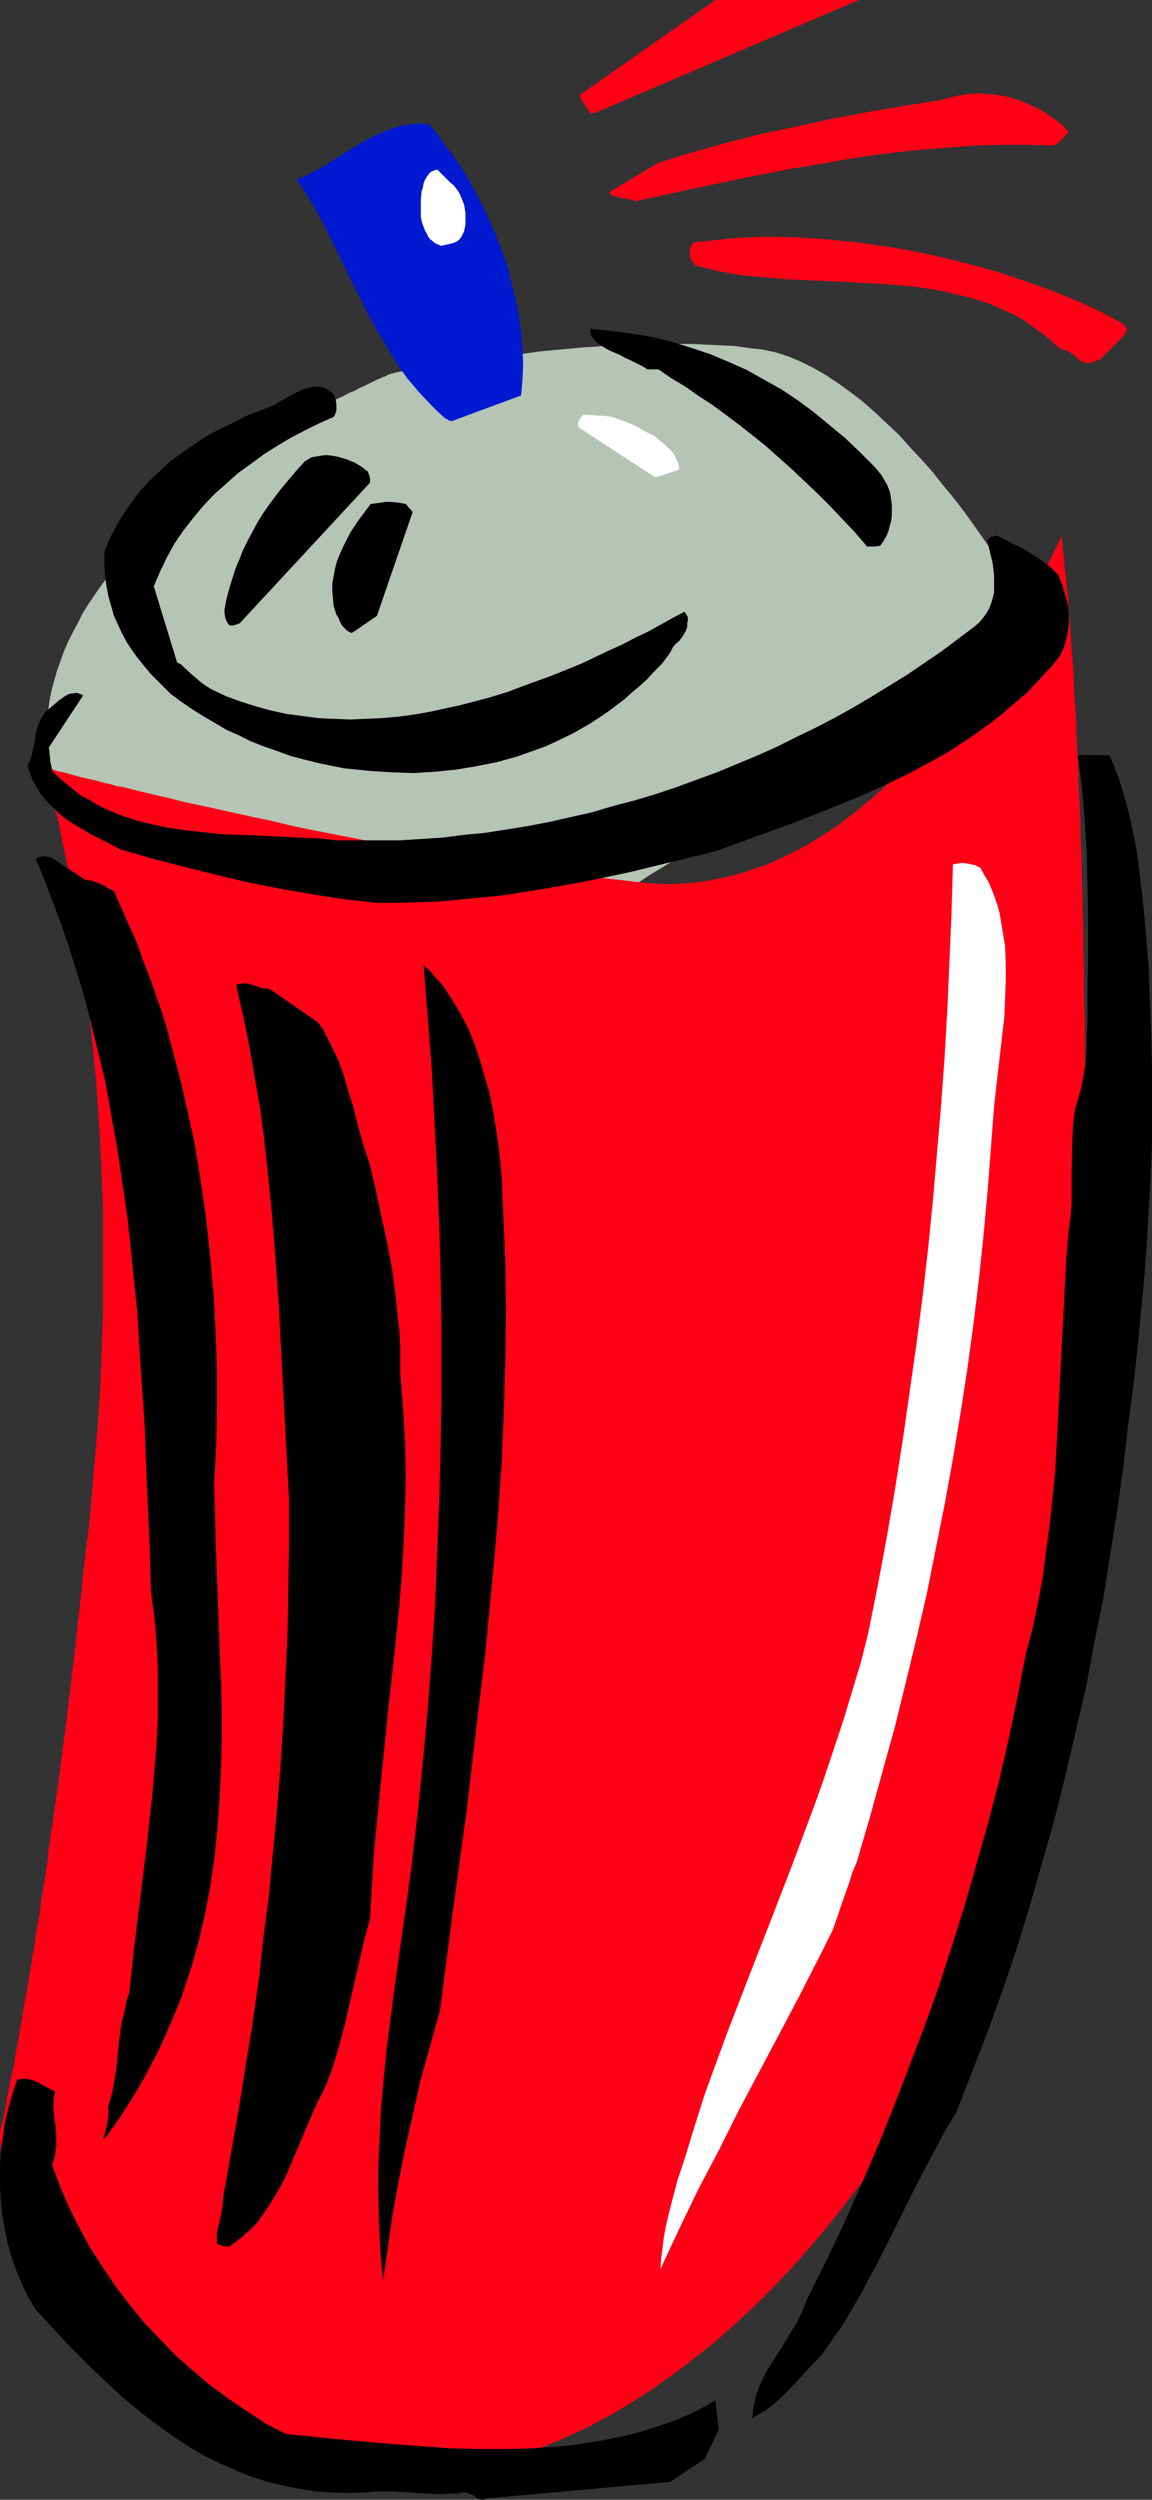 <?xml version="1.0" encoding="UTF-8" standalone="no"?>
<svg
   version="1.0"
   width="71.756mm"
   height="155.668mm"
   id="svg19"
   sodipodi:docname="Spray Paint 4.wmf"
   xmlns:inkscape="http://www.inkscape.org/namespaces/inkscape"
   xmlns:sodipodi="http://sodipodi.sourceforge.net/DTD/sodipodi-0.dtd"
   xmlns="http://www.w3.org/2000/svg"
   xmlns:svg="http://www.w3.org/2000/svg">
  <rect width="100%" height="100%" fill="#333333" stroke="none"/>
  <sodipodi:namedview
     id="namedview19"
     pagecolor="#ffffff"
     bordercolor="#000000"
     borderopacity="0.25"
     inkscape:showpageshadow="2"
     inkscape:pageopacity="0.0"
     inkscape:pagecheckerboard="0"
     inkscape:deskcolor="#d1d1d1"
     inkscape:document-units="mm" />
  <defs
     id="defs1">
    <pattern
       id="WMFhbasepattern"
       patternUnits="userSpaceOnUse"
       width="6"
       height="6"
       x="0"
       y="0" />
  </defs>
  <path
     style="fill:#b5c4b5;fill-opacity:1;fill-rule:evenodd;stroke:none"
     d="m 92.126,87.906 v 0 l -0.162,0.162 h -0.323 l -0.323,0.162 -0.485,0.323 -0.646,0.162 -0.646,0.323 -0.808,0.323 -0.97,0.485 -0.97,0.485 -0.97,0.485 -1.131,0.485 -1.131,0.646 -1.293,0.485 -1.455,0.808 -1.455,0.646 -2.909,1.454 -3.232,1.778 -3.394,1.939 -3.394,2.101 -3.717,2.101 -3.717,2.424 -3.879,2.585 -3.717,2.747 -3.879,2.909 -3.717,3.07 -3.717,3.07 -3.717,3.393 -3.556,3.555 -3.232,3.555 -3.232,3.878 -2.909,3.878 -2.748,4.04 -1.293,2.101 -1.131,2.262 -1.131,2.101 -1.131,2.262 -0.97,2.262 -0.808,2.262 -0.808,2.262 -0.646,2.262 -0.646,2.424 -0.485,2.424 -0.323,2.424 -0.323,2.424 -0.162,2.585 v 2.424 l 0.162,2.585 0.162,2.424 0.323,2.262 0.646,2.262 0.646,2.262 0.808,2.101 0.97,1.939 1.131,1.939 1.293,1.939 1.293,1.778 1.455,1.778 1.616,1.616 1.616,1.616 1.778,1.454 1.939,1.454 1.939,1.293 2.101,1.293 2.101,1.293 2.101,1.293 2.263,1.131 2.424,0.97 2.263,0.97 5.01,1.939 5.01,1.616 5.334,1.454 5.172,1.293 5.495,1.131 5.172,0.97 5.334,0.808 5.172,0.646 5.172,0.485 4.849,0.485 4.687,0.323 4.525,0.162 2.101,0.162 h 2.101 1.939 l 1.939,0.162 h 6.465 l 1.293,-0.162 h 1.131 1.131 0.97 0.97 l 0.646,-0.162 h 0.485 0.485 0.162 0.162 l 0.162,-0.162 h 0.162 l 0.485,-0.323 0.485,-0.323 0.808,-0.485 0.808,-0.485 1.131,-0.646 1.131,-0.808 1.293,-0.808 1.455,-0.808 1.455,-0.97 1.616,-1.131 1.778,-1.131 1.939,-1.131 1.939,-1.293 2.101,-1.293 4.364,-2.747 2.263,-1.454 2.424,-1.616 5.01,-3.07 5.172,-3.232 5.334,-3.555 5.495,-3.393 11.152,-7.11 11.152,-7.11 5.495,-3.555 5.334,-3.393 5.172,-3.393 5.01,-3.07 4.687,-3.07 2.263,-1.454 2.101,-1.293 2.101,-1.293 1.939,-1.293 1.939,-1.131 1.778,-1.293 1.616,-0.97 1.455,-0.97 1.455,-0.97 1.293,-0.808 1.131,-0.808 1.131,-0.646 0.808,-0.646 0.808,-0.323 0.485,-0.485 0.485,-0.162 0.162,-0.323 h 0.162 v 0 l -0.162,-0.162 v -0.162 l -0.162,-0.323 -0.323,-0.323 -0.485,-0.97 -0.323,-0.646 -0.485,-0.646 -0.323,-0.646 -0.97,-1.616 -1.131,-1.778 -1.293,-2.101 -1.455,-2.101 -1.455,-2.424 -1.616,-2.585 -1.939,-2.585 -1.939,-2.747 -1.939,-2.747 -2.101,-2.909 -2.263,-2.909 -2.424,-2.909 -2.424,-3.07 -2.586,-2.909 -2.586,-2.747 -2.586,-2.909 -2.748,-2.585 -2.748,-2.585 -2.909,-2.585 -2.909,-2.262 -2.909,-2.101 -2.909,-1.939 -3.071,-1.778 -2.909,-1.454 -3.071,-1.293 -3.071,-0.97 -3.071,-0.646 -3.071,-0.323 -3.232,-0.485 -3.394,-0.162 -3.394,-0.162 -3.556,-0.162 h -3.556 -7.273 l -7.273,0.323 -7.273,0.485 -7.111,0.646 -3.394,0.323 -3.394,0.485 -3.232,0.323 -3.071,0.485 -3.071,0.323 -2.909,0.485 -2.748,0.323 -2.586,0.485 -2.424,0.323 -2.263,0.323 -1.939,0.323 -1.778,0.323 -1.616,0.323 -1.293,0.162 -0.97,0.162 -0.808,0.162 -0.162,0.162 h -0.323 v 0 z"
     id="path1" />
  <path
     style="fill:#ff0017;fill-opacity:1;fill-rule:evenodd;stroke:none"
     d="m 10.506,180.659 v 0 0.162 l 0.162,0.323 v 0.323 l 0.162,0.485 0.162,0.646 0.162,0.646 0.162,0.646 0.323,0.97 0.162,0.97 0.323,0.97 0.323,1.131 0.323,1.293 0.162,1.293 0.485,1.454 0.323,1.454 0.323,1.616 0.323,1.616 0.323,1.778 0.485,1.939 0.323,1.939 0.485,1.939 0.323,2.262 0.485,2.101 0.323,2.424 0.485,2.262 0.323,2.424 0.485,2.585 0.646,5.333 0.808,5.494 0.808,5.979 0.646,6.302 0.646,6.464 0.646,6.625 0.485,7.11 0.485,7.272 0.323,7.595 0.323,7.918 v 7.918 8.403 8.564 l -0.323,8.726 -0.323,9.049 -0.646,9.049 -0.808,9.372 -0.808,9.695 -0.485,4.686 -0.646,4.848 -0.485,4.525 -0.485,4.686 -0.485,4.363 -0.485,4.363 -0.485,4.363 -0.485,4.201 -0.485,4.04 -0.485,4.04 -0.485,4.04 -0.485,3.878 -0.485,3.717 -0.485,3.717 -0.485,3.717 -0.485,3.555 -0.485,3.393 -0.485,3.393 -0.485,3.232 -0.485,3.232 -0.323,3.232 -0.485,3.07 -0.97,5.817 -0.323,2.747 -0.485,2.747 -0.485,2.747 -0.323,2.585 -0.485,2.424 -0.323,2.424 -0.808,4.686 -0.808,4.363 -0.646,4.04 -0.646,3.717 -0.646,3.393 -0.485,3.07 -0.646,2.909 -0.485,2.585 -0.485,2.262 -0.323,1.939 -0.323,1.778 -0.323,1.454 -0.323,1.131 -0.162,0.808 L 0,501.74 v 0.485 0 0.97 0.646 l 0.162,0.485 v 0.808 l 0.162,0.808 0.162,0.808 v 0.97 l 0.162,1.131 0.323,1.131 0.162,1.131 0.323,1.293 0.485,2.747 0.808,3.07 0.808,3.232 0.97,3.232 1.293,3.555 1.455,3.717 1.616,3.717 1.778,3.878 1.939,3.717 2.424,3.878 2.424,3.717 2.909,3.717 1.455,1.939 1.616,1.778 1.616,1.778 1.616,1.778 1.939,1.616 1.778,1.616 1.939,1.616 2.101,1.616 2.101,1.616 2.263,1.293 2.263,1.454 2.263,1.293 2.586,1.293 2.424,1.293 2.748,1.131 2.748,0.97 2.748,0.97 2.909,0.808 3.071,0.808 3.071,0.646 3.232,0.646 3.394,0.485 3.394,0.323 3.556,0.323 3.717,0.162 h 3.717 3.717 l 3.717,-0.162 3.879,-0.323 3.556,-0.485 3.717,-0.485 3.394,-0.646 3.556,-0.808 3.556,-0.97 3.394,-0.97 3.232,-0.97 3.394,-1.293 3.232,-1.293 3.232,-1.293 3.071,-1.454 3.232,-1.454 2.909,-1.616 3.071,-1.616 2.909,-1.778 5.657,-3.555 5.495,-3.878 5.334,-4.04 5.01,-4.04 4.849,-4.363 4.525,-4.201 4.364,-4.363 4.041,-4.363 3.879,-4.363 3.556,-4.201 3.394,-4.201 3.071,-4.04 1.455,-1.778 1.455,-1.939 1.293,-1.939 1.293,-1.778 1.131,-1.616 1.131,-1.778 1.131,-1.616 0.97,-1.454 0.97,-1.454 0.808,-1.454 0.808,-1.293 0.808,-1.131 0.646,-1.131 0.646,-0.97 0.485,-0.97 0.485,-0.808 0.323,-0.646 0.323,-0.646 0.323,-0.485 0.162,-0.323 V 491.237 l 0.162,-0.162 v 0 -0.162 l 0.162,-0.485 0.162,-0.485 0.323,-0.646 0.323,-0.808 0.323,-1.131 0.323,-0.97 0.323,-1.293 0.485,-1.454 0.485,-1.454 0.646,-1.778 0.485,-1.778 0.646,-1.778 0.485,-2.101 0.808,-2.262 0.646,-2.262 0.646,-2.424 0.808,-2.424 0.808,-2.747 0.646,-2.747 0.808,-2.747 0.808,-3.07 0.808,-3.07 0.97,-3.07 0.808,-3.232 0.808,-3.393 0.97,-3.393 0.808,-3.555 0.97,-3.717 0.808,-3.717 0.97,-3.878 1.778,-7.756 1.778,-8.08 1.778,-8.403 1.616,-8.726 1.616,-8.888 1.616,-9.211 1.455,-9.372 1.455,-9.534 1.293,-9.534 1.131,-9.857 0.97,-10.019 0.97,-10.019 0.646,-10.18 0.485,-10.18 0.323,-10.18 0.162,-10.342 v -9.857 -4.848 -4.848 l -0.162,-4.525 v -4.525 -4.525 l -0.162,-4.363 v -4.201 -4.04 l -0.162,-4.04 v -4.04 l -0.162,-3.878 v -3.717 l -0.162,-3.717 v -3.555 l -0.162,-3.393 -0.162,-3.393 v -3.393 l -0.162,-3.232 -0.162,-3.07 -0.162,-3.07 v -2.909 l -0.162,-2.909 -0.162,-2.747 -0.162,-2.747 v -2.585 l -0.162,-2.585 -0.162,-2.424 -0.162,-2.262 -0.162,-2.424 v -2.101 l -0.323,-4.201 -0.323,-3.878 -0.162,-3.555 -0.323,-3.232 -0.162,-3.07 -0.323,-2.585 -0.162,-2.424 -0.323,-2.101 -0.162,-1.778 -0.162,-1.616 -0.162,-1.293 v -1.131 l -0.162,-0.808 v -0.646 l -0.162,-0.323 v -0.162 0.162 0.162 l -0.162,0.323 -0.162,0.323 -0.323,0.646 -0.323,0.646 -0.323,0.646 -0.485,0.97 -0.323,0.808 -0.646,1.131 -0.485,1.131 -0.646,1.131 -0.646,1.293 -0.808,1.293 -0.808,1.454 -0.808,1.454 -1.778,3.232 -1.939,3.393 -2.263,3.393 -2.263,3.878 -2.586,3.717 -2.748,3.878 -2.909,3.878 -3.071,4.04 -3.232,3.878 -3.556,4.04 -3.556,3.717 -3.879,3.717 -3.879,3.555 -4.202,3.393 -4.202,3.232 -2.263,1.454 -4.364,2.747 -2.424,1.293 -2.263,1.131 -2.424,1.131 -2.424,1.131 -2.424,0.808 -2.424,0.808 -2.586,0.808 -2.586,0.646 -2.586,0.485 -2.586,0.485 -2.586,0.323 -2.748,0.162 -2.748,0.162 -2.748,-0.162 -2.748,-0.162 -5.657,-0.646 -5.818,-0.646 -5.818,-0.646 -5.98,-0.808 -11.96,-1.778 -12.122,-2.101 -11.96,-2.101 -5.818,-1.131 -5.818,-1.131 -5.818,-1.131 -5.657,-1.131 -5.334,-1.293 -5.334,-1.131 -5.172,-1.131 -5.01,-1.131 -4.687,-0.97 -4.525,-1.131 -4.202,-0.97 -4.041,-0.97 -1.778,-0.485 -1.939,-0.323 -1.616,-0.485 -1.616,-0.323 -1.616,-0.485 -1.455,-0.323 -1.455,-0.323 -1.293,-0.323 -1.131,-0.323 -1.131,-0.323 -1.131,-0.323 -0.97,-0.162 -0.808,-0.162 -0.646,-0.323 -0.646,-0.162 h -0.646 l -0.323,-0.162 -0.323,-0.162 z"
     id="path2" />
  <path
     style="fill:#000000;fill-opacity:1;fill-rule:evenodd;stroke:none"
     d="m 114.591,588.03 43.154,-3.878 8.243,-5.494 3.232,-6.948 -0.808,-6.787 -2.748,1.616 -2.909,1.454 -2.909,1.293 -3.071,1.131 -2.909,0.97 -3.071,0.97 -3.071,0.808 -3.071,0.646 -3.232,0.646 -3.071,0.485 -3.232,0.485 -3.071,0.323 -6.465,0.485 -6.465,0.162 h -6.627 l -6.627,-0.162 -6.465,-0.485 -6.627,-0.485 -12.93,-1.131 -6.303,-0.646 -3.232,-0.323 -3.071,-0.323 -4.687,-2.424 -4.364,-2.909 -4.364,-2.909 -4.364,-3.232 -4.041,-3.393 -4.041,-3.555 -3.717,-3.878 -3.717,-3.878 -3.394,-4.201 -3.232,-4.201 -3.071,-4.525 -2.909,-4.525 -2.586,-4.686 -2.424,-4.848 -2.101,-4.848 -1.939,-5.171 0.323,-1.131 0.323,-1.131 0.162,-1.293 0.162,-1.131 v -2.262 l -0.162,-2.101 -0.323,-2.262 -0.162,-2.101 v -2.101 l 0.162,-0.97 0.162,-0.97 -0.97,-0.485 -0.97,-0.485 -2.101,-1.131 -1.131,-0.485 -1.293,-0.323 H 5.334 l -1.293,0.162 -1.131,3.393 -0.97,3.393 -0.808,3.393 -0.485,3.555 -0.485,3.555 L 0,510.305 v 3.555 l 0.162,3.555 0.323,3.555 0.646,3.555 0.646,3.393 0.97,3.393 1.131,3.232 1.293,3.07 1.455,3.07 1.778,2.909 4.041,4.363 4.041,4.363 4.202,4.201 4.202,4.04 4.202,3.878 4.525,3.717 4.525,3.393 2.263,1.616 2.424,1.616 2.263,1.454 2.424,1.454 2.586,1.293 2.424,1.131 2.586,1.131 2.586,1.131 2.748,0.97 2.586,0.808 2.748,0.646 2.909,0.646 2.748,0.485 2.909,0.485 2.909,0.162 3.071,0.162 h 3.071 l 3.232,-0.162 1.616,-0.162 h 1.455 2.909 l 2.748,0.162 5.334,0.323 2.748,0.162 2.748,-0.162 h 1.616 l 1.455,-0.323 0.808,0.162 0.808,0.323 0.646,0.323 0.646,0.485 0.646,0.323 0.646,0.162 h 0.485 l 0.323,-0.162 z"
     id="path3" />
  <path
     style="fill:#000000;fill-opacity:1;fill-rule:evenodd;stroke:none"
     d="m 177.948,568.639 1.131,-0.646 1.131,-0.646 2.101,-1.616 1.939,-1.778 1.939,-1.939 3.717,-4.04 1.778,-1.939 1.778,-1.778 2.424,-3.555 2.424,-3.393 2.101,-3.555 2.101,-3.555 3.879,-7.272 3.717,-7.272 3.556,-7.272 3.717,-7.272 3.717,-6.948 1.778,-3.393 2.101,-3.232 3.717,-9.534 3.717,-9.534 3.556,-9.857 3.394,-10.019 3.071,-10.019 2.909,-10.18 2.909,-10.18 2.586,-10.342 2.424,-10.503 2.424,-10.342 1.939,-10.342 2.101,-10.342 1.616,-10.342 1.616,-10.18 1.455,-10.18 1.131,-10.019 1.131,-8.403 0.97,-8.403 0.808,-8.403 0.808,-8.241 0.646,-8.403 0.485,-8.241 0.485,-8.403 0.323,-8.241 v -8.403 -8.241 l -0.162,-8.241 -0.323,-8.241 -0.323,-8.241 -0.646,-8.241 -0.808,-8.241 -0.97,-8.08 -0.485,-3.393 -0.646,-3.232 -0.646,-3.07 -0.808,-3.232 -0.808,-3.07 -0.97,-3.07 -1.131,-3.07 -1.293,-3.07 h -7.435 l 0.485,3.717 0.485,3.878 0.323,3.878 0.323,3.878 0.485,7.918 0.162,7.918 0.162,7.918 v 8.08 l -0.162,7.918 v 7.756 l -0.162,2.909 v 2.909 l -0.162,2.585 -0.323,2.585 -0.485,2.585 -0.485,2.424 -0.646,2.262 -0.646,2.101 -0.485,3.717 -0.162,3.717 -0.162,7.433 v 3.717 3.717 l -0.323,3.717 -0.485,3.393 -0.485,6.464 -0.323,6.14 -0.646,12.443 -0.323,6.302 -0.323,6.14 -0.646,12.443 -0.323,6.14 -0.646,6.14 -0.646,6.14 -0.808,6.14 -0.808,6.14 -1.131,6.14 -1.293,6.14 -1.616,6.14 -1.939,10.019 -2.101,10.019 -2.263,9.857 -2.586,9.857 -2.748,9.695 -2.748,9.695 -3.071,9.695 -3.071,9.534 -3.394,9.372 -3.556,9.372 -3.556,9.211 -3.717,9.211 -3.879,9.049 -4.041,9.049 -4.202,8.888 -4.364,8.726 -0.808,1.939 -0.808,1.939 -0.97,1.939 -0.97,1.616 -2.101,3.555 -2.101,3.232 -2.101,3.393 -0.808,1.616 -0.808,1.778 -0.646,1.778 -0.485,1.939 -0.323,1.778 -0.162,2.101 z"
     id="path4" />
  <path
     style="fill:#000000;fill-opacity:1;fill-rule:evenodd;stroke:none"
     d="m 90.186,536.806 1.131,-7.918 1.131,-7.918 1.455,-7.918 1.616,-7.918 1.778,-7.918 1.778,-7.918 2.263,-8.08 2.263,-8.08 3.071,-23.754 3.232,-23.592 2.748,-23.592 1.455,-11.796 1.131,-11.635 1.131,-11.796 0.97,-11.635 0.808,-11.635 0.485,-11.796 0.323,-11.635 0.162,-11.635 -0.162,-11.635 -0.485,-11.635 -0.162,-3.717 -0.162,-4.04 -0.323,-4.04 -0.485,-4.04 -0.646,-4.201 -0.646,-4.04 -0.808,-4.04 -1.131,-3.878 -1.131,-3.878 -1.293,-3.878 -1.455,-3.555 -1.778,-3.393 -1.939,-3.232 -0.97,-1.454 -0.97,-1.616 -1.131,-1.293 -1.293,-1.454 -1.131,-1.293 -1.293,-1.131 0.97,12.281 0.97,12.443 0.646,12.443 0.646,12.443 0.485,12.443 0.323,12.443 0.162,12.604 v 12.604 l -0.162,12.443 -0.323,12.604 -0.485,12.604 -0.485,12.443 -0.808,12.604 -0.97,12.604 -1.131,12.443 -1.293,12.604 -1.616,13.735 -1.939,13.897 -1.939,13.735 -1.778,13.735 -0.646,6.787 -0.646,6.948 -0.323,6.787 -0.323,6.787 v 6.787 l 0.162,6.787 0.323,6.787 z"
     id="path5" />
  <path
     style="fill:#ffffff;fill-opacity:1;fill-rule:evenodd;stroke:none"
     d="m 155.482,534.059 4.364,-9.372 4.525,-9.372 4.849,-9.211 4.687,-9.372 9.859,-18.583 4.849,-9.211 4.849,-9.534 1.293,-2.585 1.293,-2.585 0.97,-2.747 0.97,-2.909 0.97,-2.747 0.97,-2.747 0.808,-2.585 0.97,-2.262 3.071,-10.503 2.909,-10.503 2.909,-10.503 2.586,-10.503 2.586,-10.665 2.424,-10.503 2.101,-10.503 2.101,-10.503 1.939,-10.665 1.778,-10.665 1.616,-10.503 1.455,-10.665 1.293,-10.665 1.131,-10.827 0.97,-10.665 0.808,-10.665 0.323,-4.201 0.323,-4.201 0.97,-8.564 0.97,-8.403 0.485,-4.201 0.162,-4.201 0.162,-4.201 v -4.04 l -0.162,-4.04 -0.646,-3.878 -0.323,-1.939 -0.323,-1.939 -0.485,-1.778 -0.646,-1.939 -0.646,-1.616 -0.808,-1.939 -0.97,-1.616 -0.97,-1.778 -0.646,-0.323 -0.646,-0.323 -1.616,-0.323 -0.97,-0.162 h -0.808 l -0.97,0.162 -0.808,0.162 -0.323,11.311 -0.485,11.311 -0.485,11.15 -0.646,11.311 -0.808,11.15 -0.97,11.311 -0.97,11.311 -1.131,11.311 -1.293,11.311 -1.455,11.311 -1.616,11.311 -1.616,11.311 -1.778,11.311 -1.939,11.311 -2.101,11.311 -2.263,11.311 -1.778,7.11 -2.101,6.948 -2.101,6.948 -2.263,6.787 -2.263,6.787 -2.424,6.787 -5.01,13.412 -5.172,13.412 -5.172,13.25 -5.172,13.412 -4.849,13.25 -0.808,2.424 -0.808,2.585 -0.808,2.585 -0.808,2.585 -1.616,5.332 -1.778,5.333 -1.455,5.494 -0.646,2.585 -0.646,2.747 -0.485,2.585 -0.323,2.585 -0.323,2.585 z"
     id="path6" />
  <path
     style="fill:#000000;fill-opacity:1;fill-rule:evenodd;stroke:none"
     d="m 52.689,528.726 h 1.293 l 2.424,-1.778 2.101,-1.778 1.939,-1.939 1.616,-2.262 1.455,-2.101 1.455,-2.424 1.293,-2.262 1.293,-2.585 2.101,-5.009 1.131,-2.585 1.131,-2.747 2.263,-5.333 1.293,-2.585 1.293,-2.585 1.778,-4.848 1.455,-5.009 1.293,-4.848 1.131,-5.009 2.263,-9.857 1.131,-4.848 1.293,-4.686 0.485,-8.241 0.485,-8.08 0.808,-8.08 0.808,-8.08 1.616,-16.159 1.778,-15.998 0.808,-7.918 0.646,-7.918 0.485,-8.08 0.323,-7.918 0.162,-7.918 -0.162,-8.08 -0.485,-7.918 -0.323,-4.04 -0.323,-4.04 v -3.07 -3.232 l -0.162,-3.07 -0.323,-3.07 -0.646,-5.979 -0.808,-6.14 -1.131,-5.979 -1.293,-5.979 -1.293,-6.14 -1.455,-6.302 -1.455,-4.363 -1.293,-4.525 -1.131,-4.525 -1.293,-4.201 -1.293,-4.363 -0.808,-2.101 -0.808,-1.939 -0.97,-1.939 -0.97,-1.939 -0.97,-1.939 -1.293,-1.778 -11.475,-7.918 h -0.97 l -0.97,-0.162 -0.808,-0.323 -0.97,-0.323 -0.97,-0.323 -0.97,-0.162 -1.131,0.162 h -0.485 l -0.485,0.323 1.616,7.11 1.455,7.11 1.293,7.433 1.293,7.433 0.97,7.433 0.808,7.595 0.808,7.756 0.646,7.595 1.131,15.513 0.808,15.513 0.808,15.351 0.808,15.19 v 10.342 l -0.162,10.503 -0.162,10.18 -0.485,10.342 -0.485,10.342 -0.646,10.18 -0.808,10.342 -0.97,10.18 -0.97,10.342 -1.293,10.019 -1.131,10.18 -1.455,10.18 -1.616,10.019 -1.616,10.18 -1.778,10.019 -1.778,10.019 -0.162,1.616 -0.162,1.616 -0.323,1.616 -0.323,1.454 -0.323,1.454 -0.323,1.293 v 1.454 1.293 z"
     id="path7" />
  <path
     style="fill:#000000;fill-opacity:1;fill-rule:evenodd;stroke:none"
     d="m 24.89,503.033 1.778,-2.424 1.778,-2.585 1.778,-2.747 1.616,-2.585 1.616,-2.747 1.455,-2.747 1.455,-2.747 1.455,-2.909 1.293,-2.909 1.293,-2.909 2.424,-5.979 0.97,-3.07 1.131,-3.232 1.778,-6.302 0.808,-3.393 0.808,-3.555 0.646,-3.393 0.646,-3.555 0.97,-6.787 0.646,-6.787 0.485,-6.948 0.323,-6.787 0.162,-6.625 v -6.787 l -0.162,-6.625 -0.323,-6.787 -0.97,-26.824 -0.162,-6.787 -0.162,-6.787 0.485,-8.726 0.162,-8.726 v -8.888 l -0.323,-9.049 -0.485,-8.888 -0.808,-8.888 -0.97,-9.049 -1.293,-8.888 -1.455,-8.888 -1.939,-8.726 -0.97,-4.363 -1.131,-4.363 -1.131,-4.363 -1.131,-4.363 -1.293,-4.201 -1.455,-4.201 -1.455,-4.201 -1.616,-4.04 -1.455,-4.201 -1.778,-3.878 -1.778,-4.04 -1.778,-4.04 -0.646,-0.323 -0.646,-0.323 -0.808,-0.485 -0.808,-0.485 -0.97,-0.323 -0.808,-0.323 -0.97,-0.323 h -0.97 l -8.404,-5.494 h -0.646 l -0.808,-0.162 -0.97,0.162 -0.485,0.162 -0.485,0.323 2.101,5.009 1.939,5.171 1.939,5.171 1.778,5.171 1.616,5.171 1.616,5.171 1.455,5.333 1.293,5.333 1.293,5.332 1.293,5.333 0.97,5.333 0.97,5.494 0.97,5.333 0.808,5.494 1.616,10.988 1.131,10.827 1.131,10.988 0.646,11.15 0.808,10.988 0.323,5.494 0.162,5.494 0.485,10.988 0.485,10.827 0.162,5.494 0.162,5.494 0.808,5.979 0.485,5.979 0.323,5.817 v 6.14 5.817 l -0.323,5.979 -0.485,5.979 -0.485,5.817 -1.293,11.796 -1.455,11.796 -1.455,11.796 -1.293,11.635 -0.646,1.778 -0.323,1.778 -0.808,3.393 -0.485,3.393 -0.323,3.232 -0.323,3.232 -0.485,3.393 -0.646,3.393 -0.485,1.616 -0.485,1.616 0.162,0.646 v 0.485 l -0.162,1.454 -0.162,1.454 -0.323,1.293 -0.162,0.485 -0.162,0.485 -0.162,0.485 v 0.323 0.162 0.162 l 0.162,-0.162 z"
     id="path8" />
  <path
     style="fill:#000000;fill-opacity:1;fill-rule:evenodd;stroke:none"
     d="m 88.731,212.492 h 5.01 l 5.01,-0.162 5.01,-0.162 4.849,-0.485 5.01,-0.485 5.01,-0.485 5.01,-0.808 5.01,-0.808 9.859,-1.778 10.021,-2.101 9.859,-2.424 10.021,-2.424 11.96,-4.363 5.818,-2.101 5.818,-2.262 5.657,-2.262 5.495,-2.262 5.334,-2.424 5.334,-2.585 5.172,-2.747 4.849,-2.747 4.849,-3.232 4.525,-3.232 2.263,-1.778 2.101,-1.778 2.263,-1.939 2.101,-1.778 1.939,-2.101 1.939,-2.101 1.939,-2.101 1.778,-2.262 0.646,-1.293 0.485,-1.293 0.323,-1.293 0.323,-1.293 0.162,-1.131 0.162,-1.293 v -1.131 -1.293 l -0.323,-2.262 -0.646,-2.262 -0.646,-2.262 -0.97,-2.262 -0.97,-0.97 -0.808,-0.808 -1.939,-1.454 -1.939,-1.293 -1.778,-1.131 -1.778,-0.97 -1.778,-0.808 -3.394,-1.778 -0.646,0.162 -0.646,0.162 -0.485,0.323 -0.485,0.485 0.646,2.747 0.646,2.747 0.323,2.747 v 1.454 1.293 1.293 l -0.323,1.293 -0.323,1.131 -0.485,1.293 -0.646,1.131 -0.808,1.131 -0.97,1.131 -1.131,0.97 -3.879,2.909 -3.879,2.909 -4.041,2.747 -4.041,2.747 -4.202,2.585 -4.202,2.585 -4.364,2.585 -4.364,2.424 -4.364,2.262 -4.687,2.262 -4.525,2.262 -4.687,2.101 -4.687,1.939 -4.687,1.939 -4.849,1.778 -4.849,1.778 -4.849,1.616 -4.849,1.454 -5.01,1.293 -4.849,1.454 -5.01,1.131 -5.01,1.131 -5.01,0.97 -5.01,0.808 -5.172,0.808 -5.01,0.485 -5.01,0.646 -5.01,0.323 -5.01,0.323 H 89.216 84.044 79.196 l -4.525,-0.485 -4.687,-0.162 -9.051,-0.485 -9.051,-0.323 -4.364,-0.485 -4.364,-0.485 -4.202,-0.646 -4.364,-0.97 -1.939,-0.485 -2.101,-0.646 -1.939,-0.646 -1.939,-0.808 -1.939,-0.808 -1.939,-0.97 -1.778,-1.131 -1.939,-0.97 -1.616,-1.293 -1.778,-1.454 -1.778,-1.454 -1.616,-1.616 -0.162,-0.97 -0.162,-0.808 -0.162,-0.646 v -0.646 l -0.162,-1.131 v -0.646 l -0.162,-0.646 8.081,-12.281 -0.485,-0.323 -0.646,-0.162 -0.485,-0.162 -0.485,0.162 h -0.646 l -0.646,0.162 -1.131,0.646 -1.131,0.808 -1.131,0.97 -1.131,0.97 -1.131,0.97 -0.485,0.808 -0.485,0.808 -0.646,1.616 -0.485,1.616 -0.162,1.616 -0.646,3.07 -0.485,1.616 -0.646,1.293 0.646,1.939 0.646,1.616 0.97,1.778 0.97,1.454 1.131,1.454 1.293,1.293 1.293,1.293 1.455,1.293 1.616,1.131 1.616,0.97 3.232,1.939 3.556,1.778 3.394,1.778 7.758,2.262 7.596,1.939 7.758,1.939 7.596,1.778 7.435,1.454 7.435,1.293 7.435,1.131 z"
     id="path9" />
  <path
     style="fill:#000000;fill-opacity:1;fill-rule:evenodd;stroke:none"
     d="m 87.277,181.467 5.172,0.323 5.01,0.162 5.01,-0.323 4.849,-0.485 4.849,-0.808 4.849,-0.97 4.687,-1.293 4.525,-1.616 2.263,-0.808 2.101,-0.97 4.364,-2.101 4.202,-2.424 1.939,-1.293 1.939,-1.293 1.939,-1.454 1.939,-1.454 1.778,-1.616 1.939,-1.616 1.778,-1.616 1.616,-1.778 1.778,-1.778 1.455,-1.939 0.646,-0.97 0.485,-0.97 0.646,-0.808 0.808,-0.646 0.646,-0.808 0.485,-0.808 0.485,-0.808 0.323,-0.97 v -0.323 -0.485 l 0.162,-0.808 v -0.485 l -0.162,-0.485 -0.323,-0.485 -0.323,-0.485 -2.748,1.454 -2.909,1.616 -2.909,1.616 -3.071,1.454 -3.071,1.616 -3.232,1.454 -6.465,3.07 -6.788,2.747 -3.556,1.293 -3.556,1.293 -3.394,1.293 -3.717,1.131 -3.556,0.97 -3.717,0.97 -3.717,0.808 -3.717,0.808 -3.717,0.646 -3.717,0.485 -3.717,0.323 -3.717,0.162 -3.717,0.162 -3.879,-0.162 -3.556,-0.162 -3.717,-0.485 -3.717,-0.485 -3.717,-0.808 -3.556,-0.97 -3.556,-1.131 -3.556,-1.293 -3.394,-1.616 -1.293,-0.808 -1.131,-0.808 -1.131,-0.97 -0.97,-0.808 -1.778,-1.616 -0.808,-0.808 -0.97,-0.485 -5.495,-17.937 1.455,-3.393 1.616,-3.393 1.778,-3.232 2.101,-3.07 2.263,-2.909 2.424,-2.909 2.586,-2.747 2.748,-2.424 2.909,-2.585 2.909,-2.101 3.071,-2.262 3.071,-1.939 3.232,-1.939 3.071,-1.616 3.232,-1.616 3.232,-1.454 0.485,-0.162 0.323,-0.323 0.162,-0.323 0.162,-0.485 0.162,-0.485 V 96.147 95.177 L 79.034,94.046 78.872,93.561 78.711,93.076 78.388,92.592 77.903,92.269 77.256,91.784 76.448,91.299 75.802,91.137 74.993,90.976 h -0.808 l -0.97,0.162 -0.808,0.162 -0.97,0.323 -1.778,0.808 -1.778,0.97 -1.778,0.97 -1.616,0.97 -3.232,1.293 -3.394,1.293 -3.071,1.616 -3.071,1.454 -3.071,1.616 -2.909,1.939 -2.748,1.939 -2.748,1.939 -2.424,2.262 -2.424,2.262 -2.263,2.424 -1.939,2.585 -1.939,2.747 -1.778,2.909 -1.616,3.07 -1.293,3.232 v 2.747 l 0.162,2.747 0.323,2.424 0.485,2.585 0.646,2.262 0.646,2.262 0.97,2.101 0.97,2.101 1.131,2.101 1.293,1.939 1.293,1.778 1.455,1.778 1.455,1.778 1.616,1.616 3.232,3.232 2.424,1.778 2.586,1.778 2.586,1.616 2.748,1.616 2.748,1.616 2.909,1.293 2.909,1.454 2.909,1.131 3.232,1.131 3.071,1.131 3.071,0.808 3.232,0.808 3.071,0.646 3.232,0.646 3.232,0.323 z"
     id="path10" />
  <path
     style="fill:#000000;fill-opacity:1;fill-rule:evenodd;stroke:none"
     d="m 83.559,148.502 5.172,-3.555 8.404,-24.4 -0.323,-0.485 -0.162,-0.162 -0.162,-0.162 v 0 l -0.162,-0.162 -0.323,-0.323 -0.162,-0.323 -0.323,-0.323 -0.97,-0.162 -0.808,-0.162 -1.939,-0.162 h -0.97 l -1.131,0.162 -1.131,0.162 -1.293,0.162 -0.97,1.293 -0.97,1.293 -0.97,1.293 -0.97,1.454 -0.97,1.454 -0.808,1.616 -0.808,1.616 -0.808,1.778 -0.646,1.616 -0.485,1.778 -0.323,1.778 -0.323,1.778 v 1.778 l 0.162,1.778 0.162,1.778 0.646,1.939 0.485,0.808 0.323,0.808 0.323,0.646 0.323,0.485 0.485,0.485 0.485,0.485 0.485,0.323 0.646,0.323 z"
     id="path11" />
  <path
     style="fill:#000000;fill-opacity:1;fill-rule:evenodd;stroke:none"
     d="m 54.952,147.21 1.455,-0.485 30.709,-33.126 v -0.323 -0.646 l -0.162,-0.646 -0.323,-0.97 -0.646,-0.485 -0.808,-0.646 -0.808,-0.485 -0.808,-0.485 -1.939,-0.808 -2.263,-0.646 -0.97,-0.162 -1.131,-0.162 h -0.97 l -0.97,0.162 -0.97,0.162 -0.97,0.162 -0.808,0.485 -0.808,0.485 -1.778,1.939 -1.778,2.101 -1.778,2.101 -1.616,2.101 -1.455,1.939 -1.455,2.101 -1.293,2.101 -1.131,2.101 -1.131,2.101 -1.131,2.262 -0.808,2.101 -0.97,2.262 -1.455,4.686 -0.646,2.424 -0.485,2.585 v 0.808 l 0.162,0.97 0.323,0.97 0.323,0.485 0.323,0.485 z"
     id="path12" />
  <path
     style="fill:#000000;fill-opacity:1;fill-rule:evenodd;stroke:none"
     d="m 205.101,128.627 h 0.97 l 1.131,-0.162 0.808,-1.131 0.646,-1.131 0.485,-1.131 0.323,-1.293 0.323,-1.131 0.162,-1.293 v -1.293 -1.293 l -0.162,-1.131 -0.162,-1.293 -0.323,-1.131 -0.485,-1.131 -0.646,-1.131 -0.646,-1.131 -0.808,-0.97 -0.808,-0.97 -3.556,-3.555 -3.394,-3.232 -3.717,-3.07 -3.717,-3.07 -3.717,-2.747 -3.879,-2.585 -4.041,-2.262 -4.041,-2.262 -4.364,-1.939 -4.202,-1.778 -4.364,-1.454 -4.687,-1.454 -4.525,-1.131 -4.849,-0.808 -4.849,-0.646 -5.01,-0.485 v 0.808 l 0.162,0.808 0.485,0.646 0.485,0.646 0.808,0.646 0.808,0.485 0.97,0.646 0.97,0.485 2.263,0.97 1.131,0.646 1.131,0.485 2.263,1.131 0.97,0.485 0.97,0.646 h 2.586 l 3.071,2.101 3.232,1.939 3.232,2.262 3.232,2.101 3.071,2.262 3.232,2.424 3.071,2.424 3.232,2.585 3.071,2.747 2.909,2.585 3.071,2.909 3.071,2.909 2.909,2.909 2.909,3.07 2.909,3.07 2.909,3.393 z"
     id="path13" />
  <path
     style="fill:#ffffff;fill-opacity:1;fill-rule:evenodd;stroke:none"
     d="m 154.997,112.144 4.849,-1.616 v -0.97 l -0.323,-0.808 -0.323,-0.808 -0.485,-0.97 -0.646,-0.808 -0.646,-0.646 -0.808,-0.808 -0.808,-0.646 -1.778,-1.454 -1.939,-0.97 -1.939,-1.131 -1.778,-0.808 -1.616,-0.646 -1.455,-0.485 -1.455,-0.485 -1.293,-0.162 -2.424,-0.162 -2.748,-0.162 -0.485,0.485 -0.485,0.646 -0.323,0.808 v 0.97 l 18.102,11.796 z"
     id="path14" />
  <path
     style="fill:#0019d1;fill-opacity:1;fill-rule:evenodd;stroke:none"
     d="m 106.51,99.055 16.162,-5.979 0.323,-3.555 0.162,-3.717 -0.162,-3.878 -0.323,-3.717 -0.485,-3.878 -0.808,-3.878 -0.97,-3.878 -0.97,-3.878 -1.293,-3.717 -1.455,-3.717 -1.616,-3.717 -1.616,-3.393 -1.778,-3.393 -1.778,-3.232 -1.939,-3.07 -2.101,-2.909 -0.808,-0.97 -0.646,-0.97 -0.646,-0.808 -0.485,-0.808 -1.131,-1.454 -1.131,-1.293 -2.263,-0.162 -2.263,0.162 -2.101,0.323 -2.101,0.646 -1.939,0.808 -1.939,0.808 -1.939,0.97 -1.939,1.131 -3.717,2.262 -3.556,2.262 -1.778,1.131 -1.939,0.97 -1.778,0.97 -1.939,0.646 2.101,3.232 2.101,3.393 1.939,3.555 1.778,3.555 3.717,7.595 3.717,7.433 1.939,3.878 2.101,3.717 2.101,3.555 2.263,3.717 2.424,3.393 2.748,3.232 2.909,3.07 1.455,1.454 1.616,1.454 0.646,0.323 0.485,0.323 h 0.485 z"
     id="path15" />
  <path
     style="fill:#ff0017;fill-opacity:1;fill-rule:evenodd;stroke:none"
     d="m 256.174,85.482 h 0.162 l 0.485,-0.162 0.646,-0.162 0.808,-0.323 0.323,-0.162 h 0.323 l 5.818,-5.817 0.323,-0.808 0.162,-0.323 v -0.323 l -0.162,-0.323 -0.162,-0.323 -0.323,-0.323 -0.323,-0.323 -2.748,-1.454 -2.748,-1.454 -5.657,-2.585 -5.98,-2.424 -5.98,-2.101 -6.303,-2.101 -6.465,-1.778 -6.465,-1.616 -6.627,-1.454 -6.627,-1.131 -6.788,-0.97 -6.627,-0.646 -6.627,-0.485 -6.465,-0.162 h -3.232 l -3.232,0.162 -3.232,0.162 -3.071,0.323 -3.071,0.323 -3.071,0.323 -0.323,0.485 -0.323,0.646 -0.162,0.646 v 0.97 0.808 l 0.323,0.646 0.485,0.646 0.162,0.323 0.485,0.323 2.586,0.646 2.748,0.646 2.586,0.485 2.748,0.485 5.495,0.485 5.657,0.485 11.475,0.485 5.818,0.323 5.657,0.323 5.657,0.485 2.748,0.323 2.909,0.485 2.586,0.485 2.748,0.646 2.748,0.646 2.586,0.808 2.586,0.808 2.424,1.131 2.586,1.131 2.424,1.293 2.263,1.616 2.263,1.616 2.263,1.778 2.101,1.939 0.646,0.162 0.485,0.162 1.131,0.485 0.808,0.485 0.646,0.646 0.646,0.485 0.646,0.485 0.808,0.323 z"
     id="path16" />
  <path
     style="fill:#ff0017;fill-opacity:1;fill-rule:evenodd;stroke:none"
     d="m 149.664,47.346 11.96,-2.585 12.122,-2.585 12.283,-2.424 6.142,-0.97 6.142,-1.131 6.303,-0.97 6.142,-0.808 6.303,-0.646 6.142,-0.485 6.303,-0.485 6.142,-0.162 h 6.303 l 6.142,0.162 0.97,-0.646 0.97,-0.808 0.646,-0.808 0.97,-0.97 -1.293,-1.293 -1.293,-1.131 -1.616,-1.131 -1.616,-1.131 -1.778,-0.97 -1.778,-0.808 -1.939,-0.808 -1.939,-0.646 -1.939,-0.485 -2.101,-0.323 -2.101,-0.162 -2.101,-0.162 -2.263,0.162 -2.101,0.323 -2.263,0.485 -2.101,0.646 -8.566,1.293 -8.404,1.454 -8.566,1.616 -8.243,1.778 -8.404,1.778 -8.243,2.101 -8.081,2.262 -7.92,2.424 -11.637,6.948 0.323,0.485 0.646,0.323 0.808,0.323 1.778,0.323 0.97,0.162 z"
     id="path17" />
  <path
     style="fill:#ff0017;fill-opacity:1;fill-rule:evenodd;stroke:none"
     d="M 140.289,26.501 202.191,0 h -33.779 l -31.84,22.3 0.162,0.808 0.162,0.485 0.323,0.485 0.323,0.485 0.323,0.323 0.323,0.485 0.323,0.646 0.485,0.646 z"
     id="path18" />
  <path
     style="fill:#ffffff;fill-opacity:1;fill-rule:evenodd;stroke:none"
     d="m 105.379,57.526 0.646,-0.162 0.646,-0.162 0.808,-0.323 0.646,-0.485 0.485,-0.646 0.323,-0.646 0.323,-0.646 0.162,-0.808 0.162,-0.808 v -0.97 -1.778 l -0.323,-1.939 -0.646,-1.616 -0.323,-0.808 -0.485,-0.808 -0.485,-0.646 -0.485,-0.646 -0.808,-0.646 -0.646,-0.646 -0.485,-0.485 -0.485,-0.485 -0.808,-0.808 -0.646,-0.646 -0.646,0.162 -0.808,0.323 -0.485,0.485 -0.485,0.646 -0.485,0.808 -0.323,0.808 -0.162,0.97 -0.323,0.97 -0.162,2.101 v 2.101 0.97 0.808 l 0.162,0.808 0.162,0.646 0.485,1.293 0.162,0.485 0.323,0.485 0.162,0.323 0.162,0.323 v 0.162 0 l 0.323,0.323 0.162,0.323 0.646,0.485 0.323,0.323 0.485,0.323 0.485,0.162 0.646,0.323 z"
     id="path19" />
</svg>

